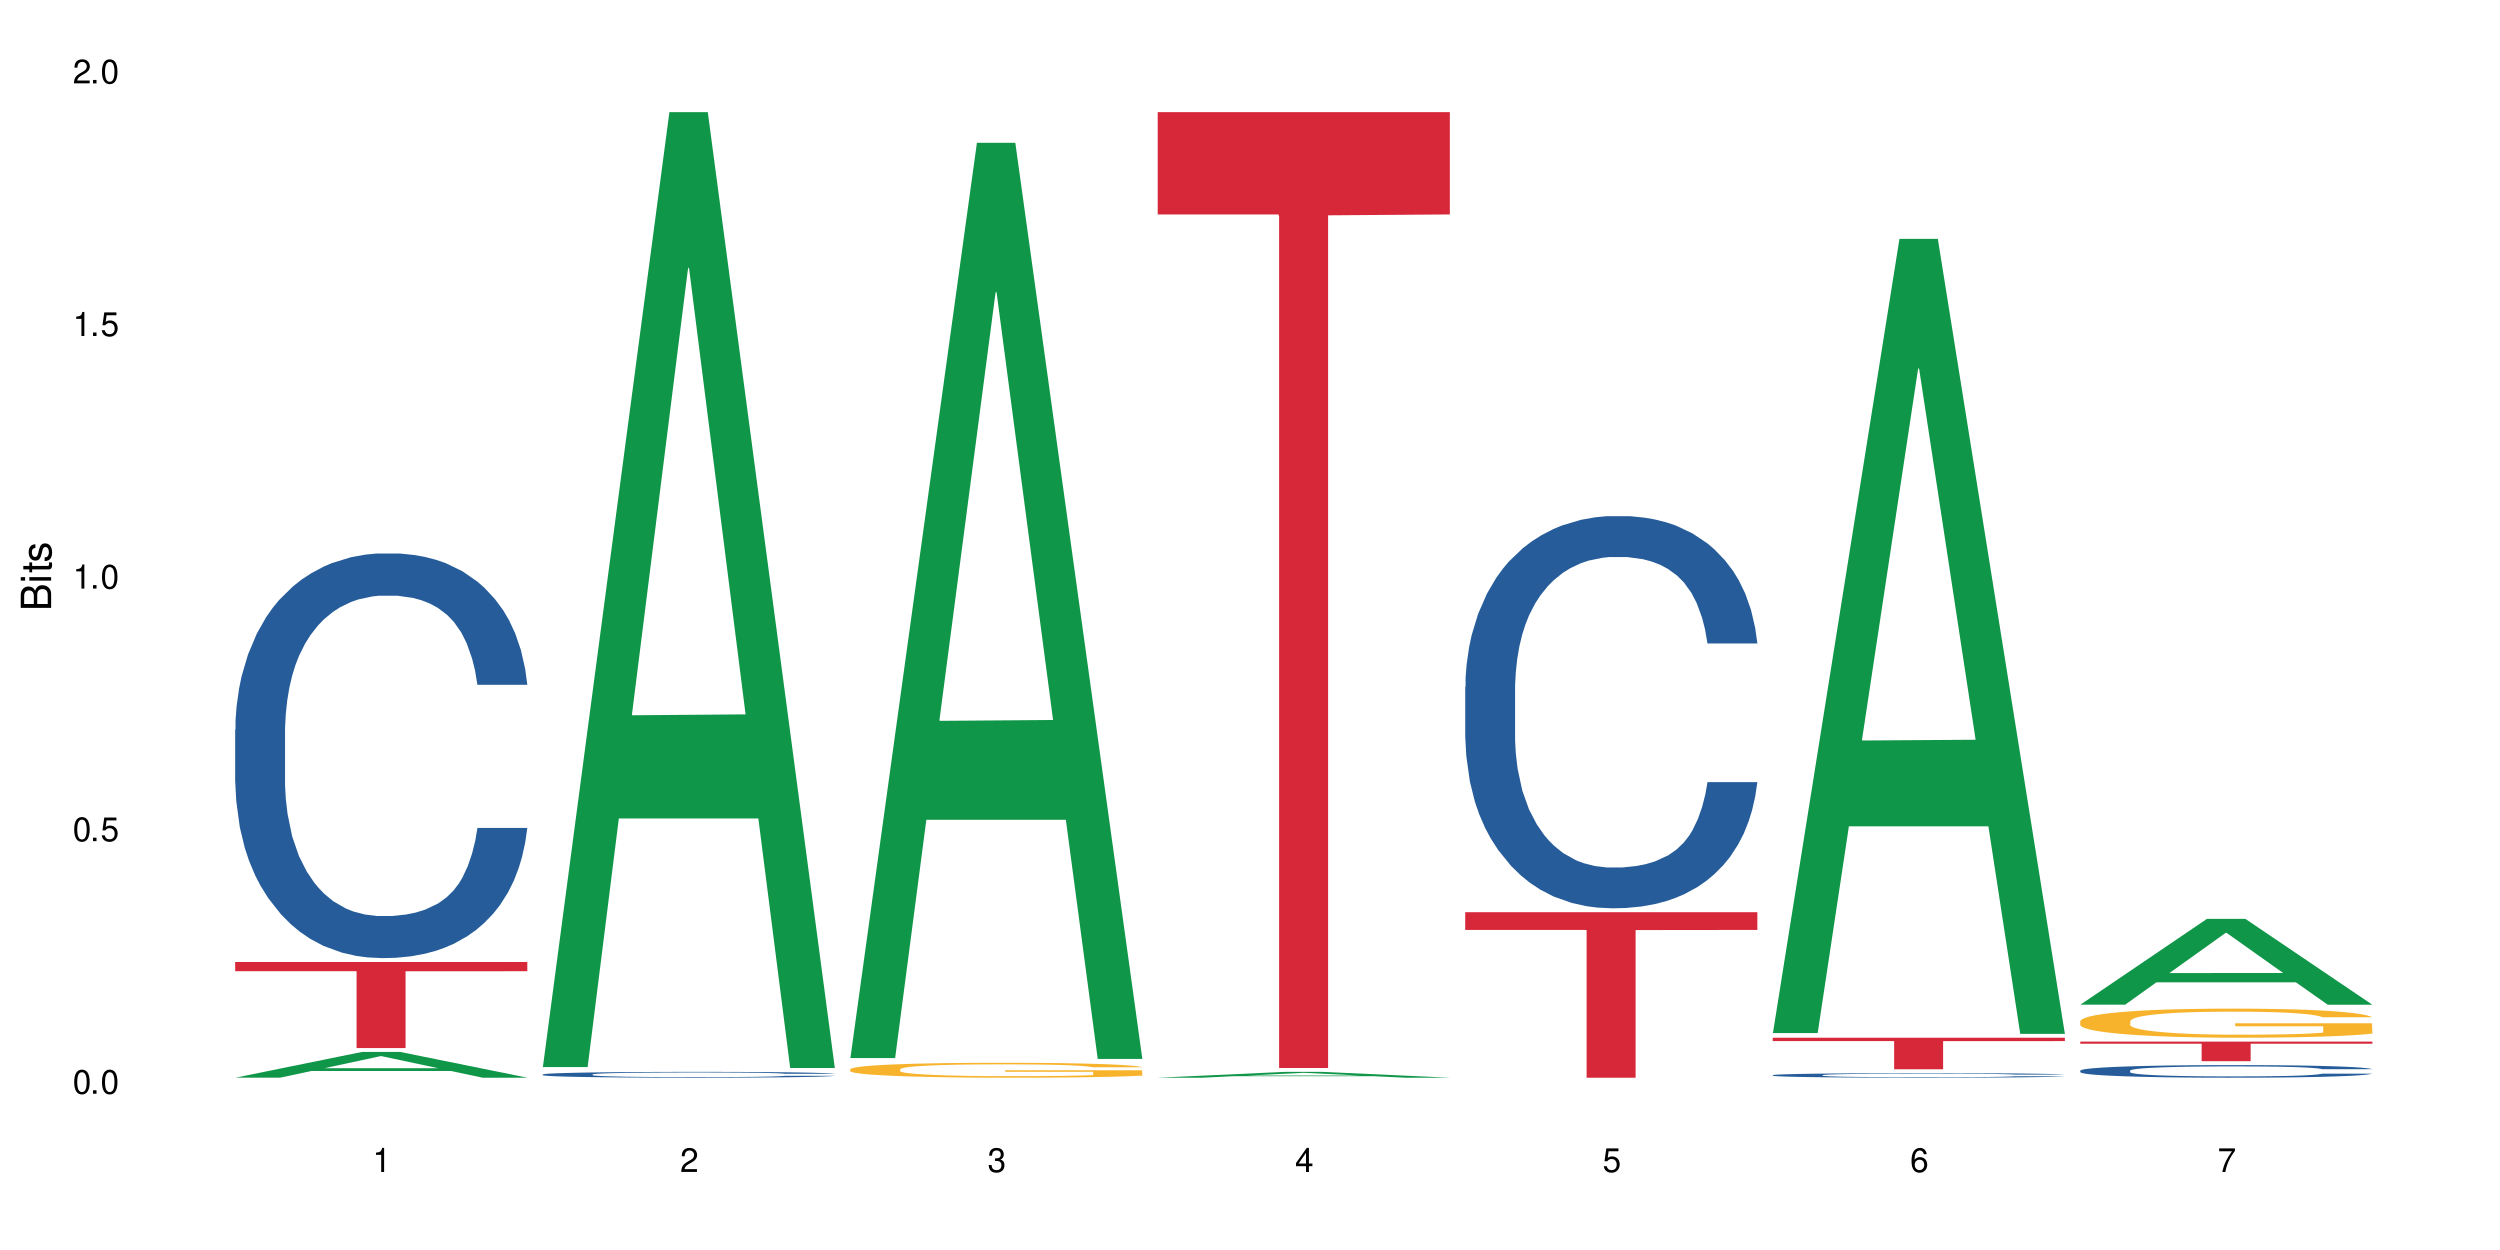 <?xml version="1.0" encoding="UTF-8"?>
<svg xmlns="http://www.w3.org/2000/svg" xmlns:xlink="http://www.w3.org/1999/xlink" width="720" height="360" viewBox="0 0 720 360">
<defs>
<g>
<g id="glyph-0-0">
</g>
<g id="glyph-0-1">
<path d="M 2.641 -6.938 C 2 -6.938 1.422 -6.656 1.078 -6.172 C 0.641 -5.562 0.406 -4.641 0.406 -3.359 C 0.406 -1.016 1.188 0.219 2.641 0.219 C 4.078 0.219 4.859 -1.016 4.859 -3.297 C 4.859 -4.641 4.656 -5.547 4.203 -6.172 C 3.844 -6.656 3.281 -6.938 2.641 -6.938 Z M 2.641 -6.188 C 3.547 -6.188 4 -5.25 4 -3.375 C 4 -1.406 3.562 -0.484 2.625 -0.484 C 1.734 -0.484 1.281 -1.438 1.281 -3.344 C 1.281 -5.25 1.734 -6.188 2.641 -6.188 Z M 2.641 -6.188 "/>
</g>
<g id="glyph-0-2">
<path d="M 1.828 -1 L 0.828 -1 L 0.828 0 L 1.828 0 Z M 1.828 -1 "/>
</g>
<g id="glyph-0-3">
<path d="M 4.562 -6.797 L 1.062 -6.797 L 0.547 -3.094 L 1.328 -3.094 C 1.719 -3.562 2.047 -3.734 2.578 -3.734 C 3.484 -3.734 4.062 -3.109 4.062 -2.094 C 4.062 -1.125 3.484 -0.531 2.578 -0.531 C 1.828 -0.531 1.375 -0.906 1.188 -1.672 L 0.328 -1.672 C 0.453 -1.109 0.547 -0.844 0.75 -0.594 C 1.125 -0.078 1.828 0.219 2.594 0.219 C 3.969 0.219 4.922 -0.781 4.922 -2.219 C 4.922 -3.562 4.031 -4.484 2.719 -4.484 C 2.25 -4.484 1.859 -4.359 1.469 -4.062 L 1.734 -5.969 L 4.562 -5.969 Z M 4.562 -6.797 "/>
</g>
<g id="glyph-0-4">
<path d="M 2.484 -4.938 L 2.484 0 L 3.328 0 L 3.328 -6.938 L 2.766 -6.938 C 2.469 -5.875 2.281 -5.734 0.984 -5.562 L 0.984 -4.938 Z M 2.484 -4.938 "/>
</g>
<g id="glyph-0-5">
<path d="M 4.859 -0.828 L 1.281 -0.828 C 1.359 -1.406 1.672 -1.781 2.5 -2.281 L 3.469 -2.828 C 4.406 -3.344 4.906 -4.062 4.906 -4.906 C 4.906 -5.484 4.672 -6.031 4.266 -6.406 C 3.859 -6.766 3.375 -6.938 2.719 -6.938 C 1.859 -6.938 1.219 -6.625 0.844 -6.031 C 0.609 -5.672 0.5 -5.234 0.484 -4.531 L 1.328 -4.531 C 1.359 -5.016 1.406 -5.281 1.531 -5.516 C 1.75 -5.938 2.188 -6.203 2.703 -6.203 C 3.469 -6.203 4.031 -5.641 4.031 -4.891 C 4.031 -4.344 3.719 -3.859 3.125 -3.516 L 2.234 -3 C 0.812 -2.172 0.406 -1.531 0.328 -0.016 L 4.859 -0.016 Z M 4.859 -0.828 "/>
</g>
<g id="glyph-0-6">
<path d="M 2.125 -3.188 L 2.578 -3.188 C 3.5 -3.188 3.984 -2.766 3.984 -1.922 C 3.984 -1.062 3.469 -0.531 2.594 -0.531 C 1.656 -0.531 1.203 -1 1.156 -2.016 L 0.312 -2.016 C 0.344 -1.453 0.438 -1.094 0.609 -0.781 C 0.953 -0.109 1.625 0.219 2.547 0.219 C 3.953 0.219 4.859 -0.625 4.859 -1.938 C 4.859 -2.828 4.516 -3.297 3.703 -3.594 C 4.344 -3.844 4.656 -4.328 4.656 -5.031 C 4.656 -6.219 3.875 -6.938 2.578 -6.938 C 1.203 -6.938 0.484 -6.172 0.453 -4.703 L 1.297 -4.703 C 1.312 -5.125 1.344 -5.359 1.453 -5.578 C 1.641 -5.969 2.062 -6.203 2.594 -6.203 C 3.344 -6.203 3.797 -5.75 3.797 -5 C 3.797 -4.516 3.609 -4.219 3.25 -4.047 C 3.016 -3.953 2.703 -3.922 2.125 -3.906 Z M 2.125 -3.188 "/>
</g>
<g id="glyph-0-7">
<path d="M 3.141 -1.672 L 3.141 0 L 3.984 0 L 3.984 -1.672 L 4.984 -1.672 L 4.984 -2.438 L 3.984 -2.438 L 3.984 -6.938 L 3.359 -6.938 L 0.266 -2.578 L 0.266 -1.672 Z M 3.141 -2.438 L 1 -2.438 L 3.141 -5.5 Z M 3.141 -2.438 "/>
</g>
<g id="glyph-0-8">
<path d="M 4.781 -5.125 C 4.609 -6.266 3.891 -6.938 2.844 -6.938 C 2.094 -6.938 1.422 -6.578 1.031 -5.953 C 0.594 -5.266 0.406 -4.422 0.406 -3.172 C 0.406 -2 0.578 -1.25 0.984 -0.641 C 1.359 -0.078 1.953 0.219 2.703 0.219 C 3.984 0.219 4.922 -0.75 4.922 -2.094 C 4.922 -3.375 4.062 -4.281 2.844 -4.281 C 2.172 -4.281 1.641 -4.031 1.281 -3.516 C 1.281 -5.234 1.828 -6.188 2.797 -6.188 C 3.391 -6.188 3.797 -5.797 3.938 -5.125 Z M 2.734 -3.531 C 3.547 -3.531 4.062 -2.953 4.062 -2.031 C 4.062 -1.156 3.484 -0.531 2.703 -0.531 C 1.922 -0.531 1.328 -1.188 1.328 -2.078 C 1.328 -2.938 1.906 -3.531 2.734 -3.531 Z M 2.734 -3.531 "/>
</g>
<g id="glyph-0-9">
<path d="M 4.984 -6.797 L 0.438 -6.797 L 0.438 -5.969 L 4.109 -5.969 C 2.5 -3.656 1.828 -2.234 1.328 0 L 2.219 0 C 2.594 -2.172 3.453 -4.047 4.984 -6.094 Z M 4.984 -6.797 "/>
</g>
<g id="glyph-1-0">
</g>
<g id="glyph-1-1">
<path d="M 0 -0.953 L 0 -4.891 C 0 -5.719 -0.234 -6.344 -0.734 -6.797 C -1.188 -7.234 -1.812 -7.469 -2.5 -7.469 C -3.547 -7.469 -4.188 -7 -4.625 -5.875 C -4.984 -6.688 -5.625 -7.094 -6.531 -7.094 C -7.172 -7.094 -7.734 -6.859 -8.141 -6.391 C -8.562 -5.922 -8.75 -5.344 -8.75 -4.5 L -8.75 -0.953 Z M -4.984 -2.062 L -7.766 -2.062 L -7.766 -4.219 C -7.766 -4.844 -7.688 -5.203 -7.453 -5.5 C -7.219 -5.812 -6.859 -5.969 -6.375 -5.969 C -5.891 -5.969 -5.531 -5.812 -5.297 -5.5 C -5.062 -5.203 -4.984 -4.844 -4.984 -4.219 Z M -0.984 -2.062 L -4 -2.062 L -4 -4.781 C -4 -5.766 -3.438 -6.359 -2.484 -6.359 C -1.547 -6.359 -0.984 -5.766 -0.984 -4.781 Z M -0.984 -2.062 "/>
</g>
<g id="glyph-1-2">
<path d="M -6.281 -1.797 L -6.281 -0.797 L 0 -0.797 L 0 -1.797 Z M -8.75 -1.797 L -8.75 -0.797 L -7.484 -0.797 L -7.484 -1.797 Z M -8.75 -1.797 "/>
</g>
<g id="glyph-1-3">
<path d="M -6.281 -3.047 L -6.281 -2.016 L -8.016 -2.016 L -8.016 -1.016 L -6.281 -1.016 L -6.281 -0.172 L -5.469 -0.172 L -5.469 -1.016 L -0.719 -1.016 C -0.078 -1.016 0.281 -1.453 0.281 -2.234 C 0.281 -2.5 0.25 -2.719 0.188 -3.047 L -0.641 -3.047 C -0.609 -2.906 -0.594 -2.766 -0.594 -2.562 C -0.594 -2.141 -0.719 -2.016 -1.156 -2.016 L -5.469 -2.016 L -5.469 -3.047 Z M -6.281 -3.047 "/>
</g>
<g id="glyph-1-4">
<path d="M -4.531 -5.25 C -5.766 -5.25 -6.469 -4.422 -6.469 -2.969 C -6.469 -1.516 -5.719 -0.562 -4.547 -0.562 C -3.562 -0.562 -3.094 -1.062 -2.734 -2.562 L -2.516 -3.484 C -2.344 -4.188 -2.094 -4.469 -1.641 -4.469 C -1.047 -4.469 -0.641 -3.875 -0.641 -3 C -0.641 -2.453 -0.797 -2 -1.062 -1.75 C -1.25 -1.594 -1.422 -1.531 -1.875 -1.469 L -1.875 -0.406 C -0.422 -0.453 0.281 -1.266 0.281 -2.922 C 0.281 -4.5 -0.5 -5.516 -1.719 -5.516 C -2.656 -5.516 -3.172 -4.984 -3.469 -3.734 L -3.703 -2.766 C -3.891 -1.953 -4.156 -1.609 -4.594 -1.609 C -5.188 -1.609 -5.547 -2.125 -5.547 -2.938 C -5.547 -3.75 -5.203 -4.172 -4.531 -4.203 Z M -4.531 -5.25 "/>
</g>
</g>
</defs>
<rect x="-72" y="-36" width="864" height="432" fill="rgb(100%, 100%, 100%)" fill-opacity="1"/>
<path fill-rule="nonzero" fill="rgb(6.275%, 58.824%, 28.235%)" fill-opacity="1" d="M 67.73 310.371 L 67.82 310.367 L 104.227 302.965 L 115.281 302.965 L 151.867 310.379 L 139.012 310.379 L 129.844 308.445 L 89.664 308.445 L 80.676 310.371 L 67.73 310.371 L 93.527 307.645 L 126.156 307.637 L 109.887 304.176 L 109.707 304.168 L 109.527 304.188 L 93.438 307.637 L 93.527 307.645 Z M 67.73 310.371 "/>
<path fill-rule="nonzero" fill="rgb(14.51%, 36.078%, 60%)" fill-opacity="1" d="M 67.73 210.117 L 67.832 210.012 L 67.832 207.457 L 68.141 203.41 L 68.859 198.297 L 69.578 194.781 L 71.426 188.496 L 73.988 182.426 L 76.656 177.738 L 78.605 174.969 L 80.352 172.84 L 84.352 168.898 L 86.918 166.875 L 89.688 165.066 L 93.074 163.254 L 95.535 162.188 L 101.078 160.484 L 105.18 159.738 L 108.363 159.422 L 115.238 159.422 L 119.34 159.848 L 122.316 160.379 L 125.598 161.23 L 128.371 162.188 L 133.191 164.531 L 137.5 167.516 L 139.449 169.219 L 142.527 172.52 L 144.891 175.715 L 146.531 178.484 L 148.379 182.426 L 150.02 187.219 L 151.25 192.652 L 151.867 197.23 L 137.5 197.23 L 136.785 192.969 L 135.961 189.668 L 134.422 185.301 L 132.883 182.215 L 130.73 179.125 L 128.781 177.102 L 126.113 175.078 L 123.754 173.797 L 121.289 172.84 L 118.93 172.199 L 114.414 171.562 L 109.184 171.562 L 107.234 171.773 L 103.23 172.629 L 101.078 173.371 L 98 174.863 L 95.844 176.25 L 93.281 178.379 L 91.535 180.188 L 89.379 182.957 L 87.84 185.41 L 86.098 188.922 L 85.07 191.586 L 84.148 194.566 L 83.328 198.082 L 82.711 201.812 L 82.301 205.75 L 82.094 209.586 L 82.094 226.094 L 82.301 229.93 L 82.812 234.402 L 84.148 240.898 L 86.098 246.543 L 88.355 251.02 L 90.508 254.215 L 91.742 255.703 L 93.383 257.41 L 95.945 259.539 L 99.641 261.668 L 101.797 262.52 L 105.078 263.375 L 108.465 263.801 L 112.98 263.801 L 116.98 263.375 L 119.648 262.84 L 122.418 261.988 L 126.215 260.18 L 128.574 258.473 L 130.629 256.449 L 132.168 254.426 L 133.191 252.723 L 134.73 249.422 L 135.961 245.801 L 136.887 242.07 L 137.5 238.449 L 151.867 238.449 L 151.25 242.711 L 150.328 246.863 L 149.402 249.953 L 147.969 253.68 L 146.324 256.984 L 143.965 260.711 L 142.016 263.16 L 139.449 265.824 L 137.09 267.848 L 134.527 269.656 L 130.73 271.789 L 128.266 272.852 L 125.598 273.812 L 122.418 274.664 L 118.418 275.41 L 114.109 275.836 L 110.105 275.941 L 105.797 275.727 L 102.617 275.301 L 98.41 274.344 L 93.176 272.426 L 89.379 270.402 L 86.406 268.379 L 83.84 266.25 L 80.969 263.375 L 77.273 258.688 L 75.016 255.066 L 73.477 252.082 L 71.734 247.93 L 70.5 244.203 L 69.066 238.238 L 68.039 230.676 L 67.73 224.816 Z M 67.73 210.117 "/>
<path fill-rule="nonzero" fill="rgb(83.922%, 15.686%, 22.353%)" fill-opacity="1" d="M 67.73 277.059 L 151.867 277.059 L 151.867 279.711 L 116.801 279.734 L 116.801 301.848 L 102.695 301.848 L 102.695 279.758 L 102.488 279.711 L 67.73 279.711 Z M 67.73 277.059 "/>
<path fill-rule="nonzero" fill="rgb(6.275%, 58.824%, 28.235%)" fill-opacity="1" d="M 156.293 307.324 L 156.383 307.066 L 192.789 32.289 L 203.844 32.289 L 240.43 307.586 L 227.574 307.586 L 218.406 235.723 L 178.227 235.723 L 169.238 307.324 L 156.293 307.324 L 182.094 205.996 L 214.723 205.738 L 198.453 77.27 L 198.273 77.008 L 198.094 77.785 L 182.004 205.738 L 182.094 205.996 Z M 156.293 307.324 "/>
<path fill-rule="nonzero" fill="rgb(14.51%, 36.078%, 60%)" fill-opacity="1" d="M 156.293 309.43 L 156.398 309.43 L 156.398 309.395 L 156.703 309.336 L 157.422 309.262 L 158.141 309.211 L 159.988 309.121 L 162.555 309.031 L 165.223 308.965 L 167.172 308.926 L 168.914 308.895 L 172.918 308.84 L 175.48 308.809 L 178.25 308.781 L 181.637 308.758 L 184.102 308.742 L 189.641 308.719 L 193.746 308.707 L 196.926 308.703 L 203.801 308.703 L 207.902 308.707 L 210.879 308.715 L 214.164 308.727 L 216.934 308.742 L 221.754 308.773 L 226.066 308.816 L 228.016 308.844 L 231.094 308.891 L 233.453 308.938 L 235.094 308.977 L 236.941 309.031 L 238.582 309.102 L 239.812 309.18 L 240.43 309.246 L 226.066 309.246 L 225.348 309.184 L 224.527 309.137 L 222.988 309.074 L 221.449 309.031 L 219.293 308.984 L 217.344 308.957 L 214.676 308.926 L 212.316 308.91 L 209.855 308.895 L 207.492 308.887 L 202.98 308.875 L 197.746 308.875 L 195.797 308.879 L 191.797 308.891 L 189.641 308.902 L 186.562 308.926 L 184.406 308.945 L 181.844 308.973 L 180.098 309 L 177.945 309.039 L 176.406 309.074 L 174.66 309.125 L 173.633 309.164 L 172.711 309.207 L 171.891 309.258 L 171.273 309.312 L 170.863 309.367 L 170.66 309.426 L 170.66 309.66 L 170.863 309.719 L 171.379 309.781 L 172.711 309.875 L 174.66 309.957 L 176.918 310.02 L 179.074 310.066 L 180.305 310.09 L 181.945 310.113 L 184.512 310.145 L 188.203 310.176 L 190.359 310.188 L 193.641 310.199 L 197.027 310.203 L 201.543 310.203 L 205.543 310.199 L 208.211 310.191 L 210.98 310.18 L 214.777 310.152 L 217.137 310.129 L 219.191 310.098 L 220.73 310.07 L 221.754 310.047 L 223.293 309.996 L 224.527 309.945 L 225.449 309.891 L 226.066 309.84 L 240.43 309.84 L 239.812 309.902 L 238.891 309.961 L 237.969 310.004 L 236.531 310.059 L 234.891 310.105 L 232.527 310.16 L 230.578 310.195 L 228.016 310.234 L 225.656 310.262 L 223.09 310.289 L 219.293 310.32 L 216.832 310.336 L 214.164 310.348 L 210.98 310.359 L 206.98 310.371 L 202.672 310.379 L 198.668 310.379 L 194.359 310.375 L 191.18 310.371 L 186.973 310.355 L 181.738 310.328 L 177.945 310.301 L 174.969 310.27 L 172.402 310.238 L 169.531 310.199 L 165.836 310.133 L 163.578 310.078 L 162.039 310.035 L 160.297 309.977 L 159.066 309.922 L 157.629 309.836 L 156.602 309.727 L 156.293 309.645 Z M 156.293 309.43 "/>
<path fill-rule="nonzero" fill="rgb(6.275%, 58.824%, 28.235%)" fill-opacity="1" d="M 244.859 304.719 L 244.949 304.473 L 281.352 41.121 L 292.41 41.121 L 328.992 304.965 L 316.141 304.965 L 306.969 236.094 L 266.789 236.094 L 257.801 304.719 L 244.859 304.719 L 270.656 207.602 L 303.285 207.355 L 287.016 84.227 L 286.836 83.98 L 286.656 84.723 L 270.566 207.355 L 270.656 207.602 Z M 244.859 304.719 "/>
<path fill-rule="nonzero" fill="rgb(96.863%, 70.196%, 16.863%)" fill-opacity="1" d="M 244.859 307.922 L 244.961 307.918 L 244.961 307.84 L 245.371 307.664 L 246.398 307.422 L 247.73 307.223 L 249.168 307.062 L 250.09 306.98 L 251.629 306.863 L 252.965 306.777 L 256.348 306.602 L 260.66 306.438 L 263.02 306.367 L 265.688 306.301 L 269.484 306.227 L 271.227 306.195 L 276.562 306.133 L 282.617 306.094 L 289.285 306.082 L 292.363 306.086 L 296.57 306.102 L 302.316 306.145 L 305.598 306.184 L 308.164 306.227 L 310.832 306.277 L 314.117 306.355 L 317.195 306.449 L 319.656 306.543 L 322.117 306.66 L 324.172 306.785 L 325.914 306.922 L 327.453 307.086 L 328.379 307.227 L 328.992 307.363 L 314.73 307.363 L 313.91 307.227 L 312.988 307.121 L 311.449 306.988 L 309.91 306.895 L 308.371 306.82 L 305.496 306.719 L 303.035 306.656 L 299.957 306.602 L 296.98 306.566 L 293.594 306.543 L 291.543 306.535 L 286.105 306.535 L 281.18 306.562 L 278.309 306.594 L 276.254 306.625 L 273.383 306.684 L 271.637 306.73 L 270.613 306.762 L 267.535 306.883 L 265.48 306.992 L 264.352 307.066 L 262.918 307.188 L 261.891 307.293 L 260.762 307.449 L 260.145 307.566 L 259.324 307.832 L 259.223 308.539 L 259.531 308.688 L 260.145 308.848 L 260.965 308.992 L 262.199 309.141 L 263.43 309.254 L 265.582 309.406 L 267.43 309.508 L 268.867 309.574 L 271.637 309.68 L 272.766 309.715 L 275.434 309.785 L 278.203 309.844 L 281.59 309.891 L 284.156 309.914 L 288.258 309.934 L 293.492 309.934 L 299.648 309.91 L 303.547 309.879 L 306.215 309.848 L 307.961 309.82 L 310.113 309.773 L 311.652 309.734 L 313.09 309.691 L 314.832 309.625 L 314.832 308.688 L 289.492 308.684 L 289.492 308.246 L 328.891 308.242 L 328.992 309.773 L 326.84 309.883 L 324.172 309.984 L 321.605 310.062 L 318.938 310.129 L 315.141 310.203 L 312.062 310.25 L 307.344 310.305 L 303.035 310.34 L 298.52 310.363 L 294.52 310.375 L 289.797 310.379 L 285.59 310.371 L 281.078 310.348 L 277.484 310.316 L 274.203 310.277 L 270.918 310.227 L 266.816 310.145 L 264.148 310.078 L 261.379 309.996 L 258.605 309.898 L 256.145 309.789 L 254.504 309.707 L 252.859 309.613 L 251.117 309.496 L 249.477 309.363 L 248.242 309.242 L 247.113 309.105 L 246.293 308.977 L 245.473 308.797 L 245.062 308.656 L 244.859 308.535 Z M 244.859 307.922 "/>
<path fill-rule="nonzero" fill="rgb(6.275%, 58.824%, 28.235%)" fill-opacity="1" d="M 333.422 310.379 L 333.512 310.375 L 369.914 308.703 L 380.973 308.703 L 417.555 310.379 L 404.703 310.379 L 395.535 309.941 L 355.355 309.941 L 346.363 310.379 L 333.422 310.379 L 359.219 309.762 L 391.848 309.758 L 375.578 308.977 L 375.398 308.973 L 375.219 308.98 L 359.129 309.758 L 359.219 309.762 Z M 333.422 310.379 "/>
<path fill-rule="nonzero" fill="rgb(83.922%, 15.686%, 22.353%)" fill-opacity="1" d="M 333.422 32.289 L 417.555 32.289 L 417.555 61.758 L 382.492 62.016 L 382.492 307.586 L 368.383 307.586 L 368.383 62.273 L 368.18 61.758 L 333.422 61.758 Z M 333.422 32.289 "/>
<path fill-rule="nonzero" fill="rgb(14.51%, 36.078%, 60%)" fill-opacity="1" d="M 421.984 197.805 L 422.086 197.699 L 422.086 195.223 L 422.395 191.301 L 423.113 186.348 L 423.832 182.941 L 425.68 176.852 L 428.242 170.965 L 430.91 166.426 L 432.859 163.738 L 434.605 161.676 L 438.605 157.855 L 441.172 155.895 L 443.941 154.141 L 447.328 152.387 L 449.789 151.352 L 455.332 149.703 L 459.434 148.98 L 462.617 148.668 L 469.488 148.668 L 473.594 149.082 L 476.57 149.598 L 479.852 150.426 L 482.625 151.352 L 487.445 153.625 L 491.754 156.516 L 493.703 158.168 L 496.781 161.367 L 499.145 164.461 L 500.785 167.148 L 502.633 170.965 L 504.273 175.609 L 505.504 180.875 L 506.121 185.312 L 491.754 185.312 L 491.035 181.184 L 490.215 177.984 L 488.676 173.754 L 487.137 170.758 L 484.984 167.766 L 483.035 165.805 L 480.367 163.844 L 478.008 162.605 L 475.543 161.676 L 473.184 161.055 L 468.668 160.438 L 463.438 160.438 L 461.488 160.645 L 457.484 161.469 L 455.332 162.191 L 452.254 163.637 L 450.098 164.98 L 447.531 167.043 L 445.789 168.797 L 443.633 171.48 L 442.094 173.855 L 440.352 177.262 L 439.324 179.844 L 438.402 182.734 L 437.582 186.141 L 436.965 189.754 L 436.555 193.57 L 436.348 197.289 L 436.348 213.289 L 436.555 217.004 L 437.066 221.34 L 438.402 227.637 L 440.352 233.105 L 442.609 237.441 L 444.762 240.539 L 445.992 241.984 L 447.637 243.637 L 450.199 245.699 L 453.895 247.766 L 456.051 248.59 L 459.332 249.418 L 462.719 249.828 L 467.234 249.828 L 471.234 249.418 L 473.902 248.898 L 476.672 248.074 L 480.469 246.32 L 482.828 244.668 L 484.879 242.707 L 486.418 240.746 L 487.445 239.094 L 488.984 235.895 L 490.215 232.383 L 491.141 228.77 L 491.754 225.262 L 506.121 225.262 L 505.504 229.391 L 504.582 233.418 L 503.656 236.41 L 502.223 240.023 L 500.578 243.223 L 498.219 246.836 L 496.27 249.211 L 493.703 251.789 L 491.344 253.75 L 488.781 255.508 L 484.984 257.57 L 482.52 258.602 L 479.852 259.531 L 476.672 260.359 L 472.672 261.082 L 468.363 261.492 L 464.359 261.598 L 460.051 261.391 L 456.871 260.977 L 452.664 260.047 L 447.43 258.191 L 443.633 256.23 L 440.66 254.27 L 438.094 252.203 L 435.219 249.418 L 431.527 244.875 L 429.27 241.363 L 427.73 238.473 L 425.984 234.449 L 424.754 230.836 L 423.32 225.055 L 422.293 217.727 L 421.984 212.051 Z M 421.984 197.805 "/>
<path fill-rule="nonzero" fill="rgb(83.922%, 15.686%, 22.353%)" fill-opacity="1" d="M 421.984 262.715 L 506.121 262.715 L 506.121 267.816 L 471.055 267.859 L 471.055 310.379 L 456.945 310.379 L 456.945 267.906 L 456.742 267.816 L 421.984 267.816 Z M 421.984 262.715 "/>
<path fill-rule="nonzero" fill="rgb(6.275%, 58.824%, 28.235%)" fill-opacity="1" d="M 510.547 297.531 L 510.637 297.316 L 547.043 68.801 L 558.098 68.801 L 594.684 297.746 L 581.828 297.746 L 572.66 237.984 L 532.48 237.984 L 523.492 297.531 L 510.547 297.531 L 536.348 213.262 L 568.977 213.047 L 552.707 106.207 L 552.527 105.992 L 552.348 106.637 L 536.258 213.047 L 536.348 213.262 Z M 510.547 297.531 "/>
<path fill-rule="nonzero" fill="rgb(14.51%, 36.078%, 60%)" fill-opacity="1" d="M 510.547 309.637 L 510.652 309.637 L 510.652 309.609 L 510.957 309.562 L 511.676 309.504 L 512.395 309.465 L 514.242 309.395 L 516.809 309.324 L 519.473 309.273 L 521.426 309.242 L 523.168 309.219 L 527.168 309.172 L 529.734 309.152 L 532.504 309.129 L 535.891 309.109 L 538.355 309.098 L 543.895 309.078 L 548 309.07 L 551.18 309.066 L 558.055 309.066 L 562.156 309.07 L 565.133 309.078 L 568.418 309.086 L 571.188 309.098 L 576.008 309.125 L 580.32 309.156 L 582.27 309.176 L 585.348 309.215 L 587.707 309.25 L 589.348 309.281 L 591.195 309.324 L 592.836 309.379 L 594.066 309.441 L 594.684 309.492 L 580.32 309.492 L 579.602 309.445 L 578.781 309.406 L 577.242 309.359 L 575.703 309.324 L 573.547 309.289 L 571.598 309.266 L 568.93 309.242 L 566.57 309.23 L 564.105 309.219 L 561.746 309.211 L 557.234 309.203 L 552 309.203 L 550.051 309.207 L 546.051 309.215 L 543.895 309.223 L 540.816 309.242 L 538.66 309.258 L 536.098 309.281 L 534.352 309.301 L 532.199 309.332 L 530.66 309.359 L 528.914 309.398 L 527.887 309.43 L 526.965 309.461 L 526.145 309.504 L 525.527 309.543 L 525.117 309.59 L 524.914 309.633 L 524.914 309.816 L 525.117 309.859 L 525.629 309.91 L 526.965 309.984 L 528.914 310.047 L 531.172 310.098 L 533.324 310.133 L 534.559 310.152 L 536.199 310.172 L 538.766 310.195 L 542.457 310.219 L 544.613 310.227 L 547.895 310.238 L 551.281 310.242 L 555.797 310.242 L 559.797 310.238 L 562.465 310.23 L 565.234 310.223 L 569.031 310.203 L 571.391 310.184 L 573.445 310.16 L 574.984 310.137 L 576.008 310.117 L 577.547 310.082 L 578.781 310.039 L 579.703 309.996 L 580.32 309.957 L 594.684 309.957 L 594.066 310.004 L 593.145 310.051 L 592.223 310.086 L 590.785 310.129 L 589.145 310.164 L 586.781 310.207 L 584.832 310.234 L 582.27 310.266 L 579.91 310.289 L 577.344 310.309 L 573.547 310.332 L 571.086 310.344 L 568.418 310.355 L 565.234 310.363 L 561.234 310.375 L 556.926 310.379 L 548.613 310.379 L 545.434 310.371 L 541.227 310.363 L 535.992 310.34 L 532.199 310.316 L 529.223 310.293 L 526.656 310.27 L 523.785 310.238 L 520.09 310.184 L 517.832 310.145 L 516.293 310.109 L 514.551 310.062 L 513.316 310.023 L 511.883 309.953 L 510.855 309.871 L 510.547 309.805 Z M 510.547 309.637 "/>
<path fill-rule="nonzero" fill="rgb(83.922%, 15.686%, 22.353%)" fill-opacity="1" d="M 510.547 298.863 L 594.684 298.863 L 594.684 299.836 L 559.617 299.844 L 559.617 307.949 L 545.512 307.949 L 545.512 299.852 L 545.305 299.836 L 510.547 299.836 Z M 510.547 298.863 "/>
<path fill-rule="nonzero" fill="rgb(6.275%, 58.824%, 28.235%)" fill-opacity="1" d="M 599.113 289.344 L 599.203 289.32 L 635.605 264.633 L 646.664 264.633 L 683.246 289.367 L 670.395 289.367 L 661.223 282.91 L 621.043 282.91 L 612.055 289.344 L 599.113 289.344 L 624.91 280.242 L 657.539 280.219 L 641.27 268.676 L 641.09 268.652 L 640.91 268.723 L 624.82 280.219 L 624.91 280.242 Z M 599.113 289.344 "/>
<path fill-rule="nonzero" fill="rgb(14.51%, 36.078%, 60%)" fill-opacity="1" d="M 599.113 308.328 L 599.215 308.324 L 599.215 308.246 L 599.523 308.121 L 600.238 307.961 L 600.957 307.852 L 602.805 307.656 L 605.371 307.465 L 608.039 307.32 L 609.988 307.234 L 611.73 307.168 L 615.734 307.043 L 618.297 306.98 L 621.07 306.926 L 624.453 306.867 L 626.918 306.836 L 632.457 306.781 L 636.562 306.758 L 639.742 306.75 L 646.617 306.75 L 650.723 306.762 L 653.695 306.777 L 656.98 306.805 L 659.75 306.836 L 664.574 306.906 L 668.883 307 L 670.832 307.055 L 673.91 307.156 L 676.27 307.258 L 677.91 307.344 L 679.758 307.465 L 681.398 307.613 L 682.633 307.785 L 683.246 307.926 L 668.883 307.926 L 668.164 307.793 L 667.344 307.691 L 665.805 307.555 L 664.266 307.461 L 662.109 307.363 L 660.16 307.301 L 657.492 307.238 L 655.133 307.195 L 652.672 307.168 L 650.312 307.148 L 645.797 307.129 L 640.562 307.129 L 638.613 307.133 L 634.613 307.16 L 632.457 307.184 L 629.379 307.23 L 627.227 307.273 L 624.66 307.34 L 622.914 307.395 L 620.762 307.48 L 619.223 307.559 L 617.477 307.668 L 616.453 307.75 L 615.527 307.844 L 614.707 307.953 L 614.09 308.07 L 613.68 308.191 L 613.477 308.312 L 613.477 308.828 L 613.68 308.945 L 614.195 309.086 L 615.527 309.289 L 617.477 309.465 L 619.734 309.602 L 621.891 309.703 L 623.121 309.75 L 624.762 309.801 L 627.328 309.867 L 631.02 309.934 L 633.176 309.961 L 636.461 309.988 L 639.844 310 L 644.359 310 L 648.359 309.988 L 651.027 309.973 L 653.801 309.945 L 657.594 309.887 L 659.957 309.836 L 662.008 309.773 L 663.547 309.711 L 664.574 309.656 L 666.113 309.555 L 667.344 309.441 L 668.266 309.324 L 668.883 309.211 L 683.246 309.211 L 682.633 309.344 L 681.707 309.473 L 680.785 309.57 L 679.348 309.688 L 677.707 309.789 L 675.348 309.906 L 673.398 309.98 L 670.832 310.062 L 668.473 310.129 L 665.906 310.184 L 662.109 310.25 L 659.648 310.285 L 656.98 310.312 L 653.801 310.34 L 649.797 310.363 L 645.488 310.375 L 641.488 310.379 L 637.176 310.371 L 633.996 310.359 L 629.789 310.328 L 624.559 310.27 L 620.762 310.207 L 617.785 310.145 L 615.219 310.078 L 612.348 309.988 L 608.652 309.844 L 606.395 309.73 L 604.855 309.637 L 603.113 309.508 L 601.883 309.391 L 600.445 309.203 L 599.418 308.969 L 599.113 308.785 Z M 599.113 308.328 "/>
<path fill-rule="nonzero" fill="rgb(96.863%, 70.196%, 16.863%)" fill-opacity="1" d="M 599.113 294.074 L 599.215 294.066 L 599.215 293.914 L 599.625 293.57 L 600.652 293.094 L 601.984 292.703 L 603.422 292.398 L 604.344 292.238 L 605.883 292.008 L 607.219 291.84 L 610.602 291.496 L 614.914 291.176 L 617.273 291.035 L 619.941 290.906 L 623.738 290.762 L 625.48 290.707 L 630.816 290.586 L 636.871 290.508 L 643.539 290.484 L 646.617 290.492 L 650.824 290.523 L 656.57 290.609 L 659.852 290.684 L 662.418 290.762 L 665.086 290.859 L 668.367 291.012 L 671.445 291.195 L 673.91 291.379 L 676.371 291.609 L 678.426 291.855 L 680.168 292.121 L 681.707 292.445 L 682.633 292.711 L 683.246 292.98 L 668.984 292.98 L 668.164 292.711 L 667.242 292.504 L 665.703 292.254 L 664.164 292.07 L 662.625 291.926 L 659.75 291.727 L 657.289 291.602 L 654.211 291.496 L 651.234 291.426 L 647.848 291.379 L 645.797 291.367 L 640.359 291.367 L 635.434 291.418 L 632.559 291.48 L 630.508 291.543 L 627.637 291.656 L 625.891 291.746 L 624.863 291.809 L 621.785 292.047 L 619.734 292.262 L 618.605 292.406 L 617.168 292.637 L 616.145 292.844 L 615.016 293.148 L 614.398 293.379 L 613.578 293.898 L 613.477 295.273 L 613.785 295.566 L 614.398 295.879 L 615.219 296.156 L 616.453 296.445 L 617.684 296.668 L 619.836 296.965 L 621.684 297.164 L 623.121 297.297 L 625.891 297.5 L 627.02 297.57 L 629.688 297.707 L 632.457 297.816 L 635.844 297.906 L 638.41 297.953 L 642.512 297.992 L 647.746 297.992 L 653.902 297.945 L 657.801 297.883 L 660.469 297.824 L 662.211 297.77 L 664.367 297.684 L 665.906 297.609 L 667.344 297.523 L 669.086 297.395 L 669.086 295.566 L 643.742 295.559 L 643.742 294.703 L 683.145 294.695 L 683.246 297.684 L 681.094 297.891 L 678.426 298.09 L 675.859 298.242 L 673.191 298.375 L 669.395 298.52 L 666.316 298.609 L 661.598 298.719 L 657.289 298.785 L 652.773 298.832 L 648.773 298.855 L 644.051 298.863 L 639.844 298.848 L 635.332 298.801 L 631.738 298.742 L 628.457 298.664 L 625.172 298.566 L 621.07 298.406 L 618.402 298.273 L 615.629 298.113 L 612.859 297.922 L 610.398 297.715 L 608.758 297.555 L 607.113 297.371 L 605.371 297.141 L 603.73 296.883 L 602.496 296.645 L 601.367 296.375 L 600.547 296.125 L 599.727 295.781 L 599.316 295.504 L 599.113 295.266 Z M 599.113 294.074 "/>
<path fill-rule="nonzero" fill="rgb(83.922%, 15.686%, 22.353%)" fill-opacity="1" d="M 599.113 299.98 L 683.246 299.98 L 683.246 300.586 L 648.184 300.59 L 648.184 305.633 L 634.074 305.633 L 634.074 300.598 L 633.871 300.586 L 599.113 300.586 Z M 599.113 299.98 "/>
<g fill="rgb(0%, 0%, 0%)" fill-opacity="1">
<use xlink:href="#glyph-0-1" x="20.965" y="314.993"/>
<use xlink:href="#glyph-0-2" x="25.965" y="314.993"/>
<use xlink:href="#glyph-0-1" x="28.965" y="314.993"/>
</g>
<g fill="rgb(0%, 0%, 0%)" fill-opacity="1">
<use xlink:href="#glyph-0-1" x="20.965" y="242.251"/>
<use xlink:href="#glyph-0-2" x="25.965" y="242.251"/>
<use xlink:href="#glyph-0-3" x="28.965" y="242.251"/>
</g>
<g fill="rgb(0%, 0%, 0%)" fill-opacity="1">
<use xlink:href="#glyph-0-4" x="20.965" y="169.509"/>
<use xlink:href="#glyph-0-2" x="25.965" y="169.509"/>
<use xlink:href="#glyph-0-1" x="28.965" y="169.509"/>
</g>
<g fill="rgb(0%, 0%, 0%)" fill-opacity="1">
<use xlink:href="#glyph-0-4" x="20.965" y="96.767"/>
<use xlink:href="#glyph-0-2" x="25.965" y="96.767"/>
<use xlink:href="#glyph-0-3" x="28.965" y="96.767"/>
</g>
<g fill="rgb(0%, 0%, 0%)" fill-opacity="1">
<use xlink:href="#glyph-0-5" x="20.965" y="24.024"/>
<use xlink:href="#glyph-0-2" x="25.965" y="24.024"/>
<use xlink:href="#glyph-0-1" x="28.965" y="24.024"/>
</g>
<g fill="rgb(0%, 0%, 0%)" fill-opacity="1">
<use xlink:href="#glyph-0-4" x="107.297" y="337.532"/>
</g>
<g fill="rgb(0%, 0%, 0%)" fill-opacity="1">
<use xlink:href="#glyph-0-5" x="195.863" y="337.532"/>
</g>
<g fill="rgb(0%, 0%, 0%)" fill-opacity="1">
<use xlink:href="#glyph-0-6" x="284.426" y="337.532"/>
</g>
<g fill="rgb(0%, 0%, 0%)" fill-opacity="1">
<use xlink:href="#glyph-0-7" x="372.988" y="337.532"/>
</g>
<g fill="rgb(0%, 0%, 0%)" fill-opacity="1">
<use xlink:href="#glyph-0-3" x="461.551" y="337.532"/>
</g>
<g fill="rgb(0%, 0%, 0%)" fill-opacity="1">
<use xlink:href="#glyph-0-8" x="550.117" y="337.532"/>
</g>
<g fill="rgb(0%, 0%, 0%)" fill-opacity="1">
<use xlink:href="#glyph-0-9" x="638.68" y="337.532"/>
</g>
<g fill="rgb(0%, 0%, 0%)" fill-opacity="1">
<use xlink:href="#glyph-1-1" x="14.725" y="176.012"/>
<use xlink:href="#glyph-1-2" x="14.725" y="168.012"/>
<use xlink:href="#glyph-1-3" x="14.725" y="165.012"/>
<use xlink:href="#glyph-1-4" x="14.725" y="162.012"/>
</g>
</svg>
